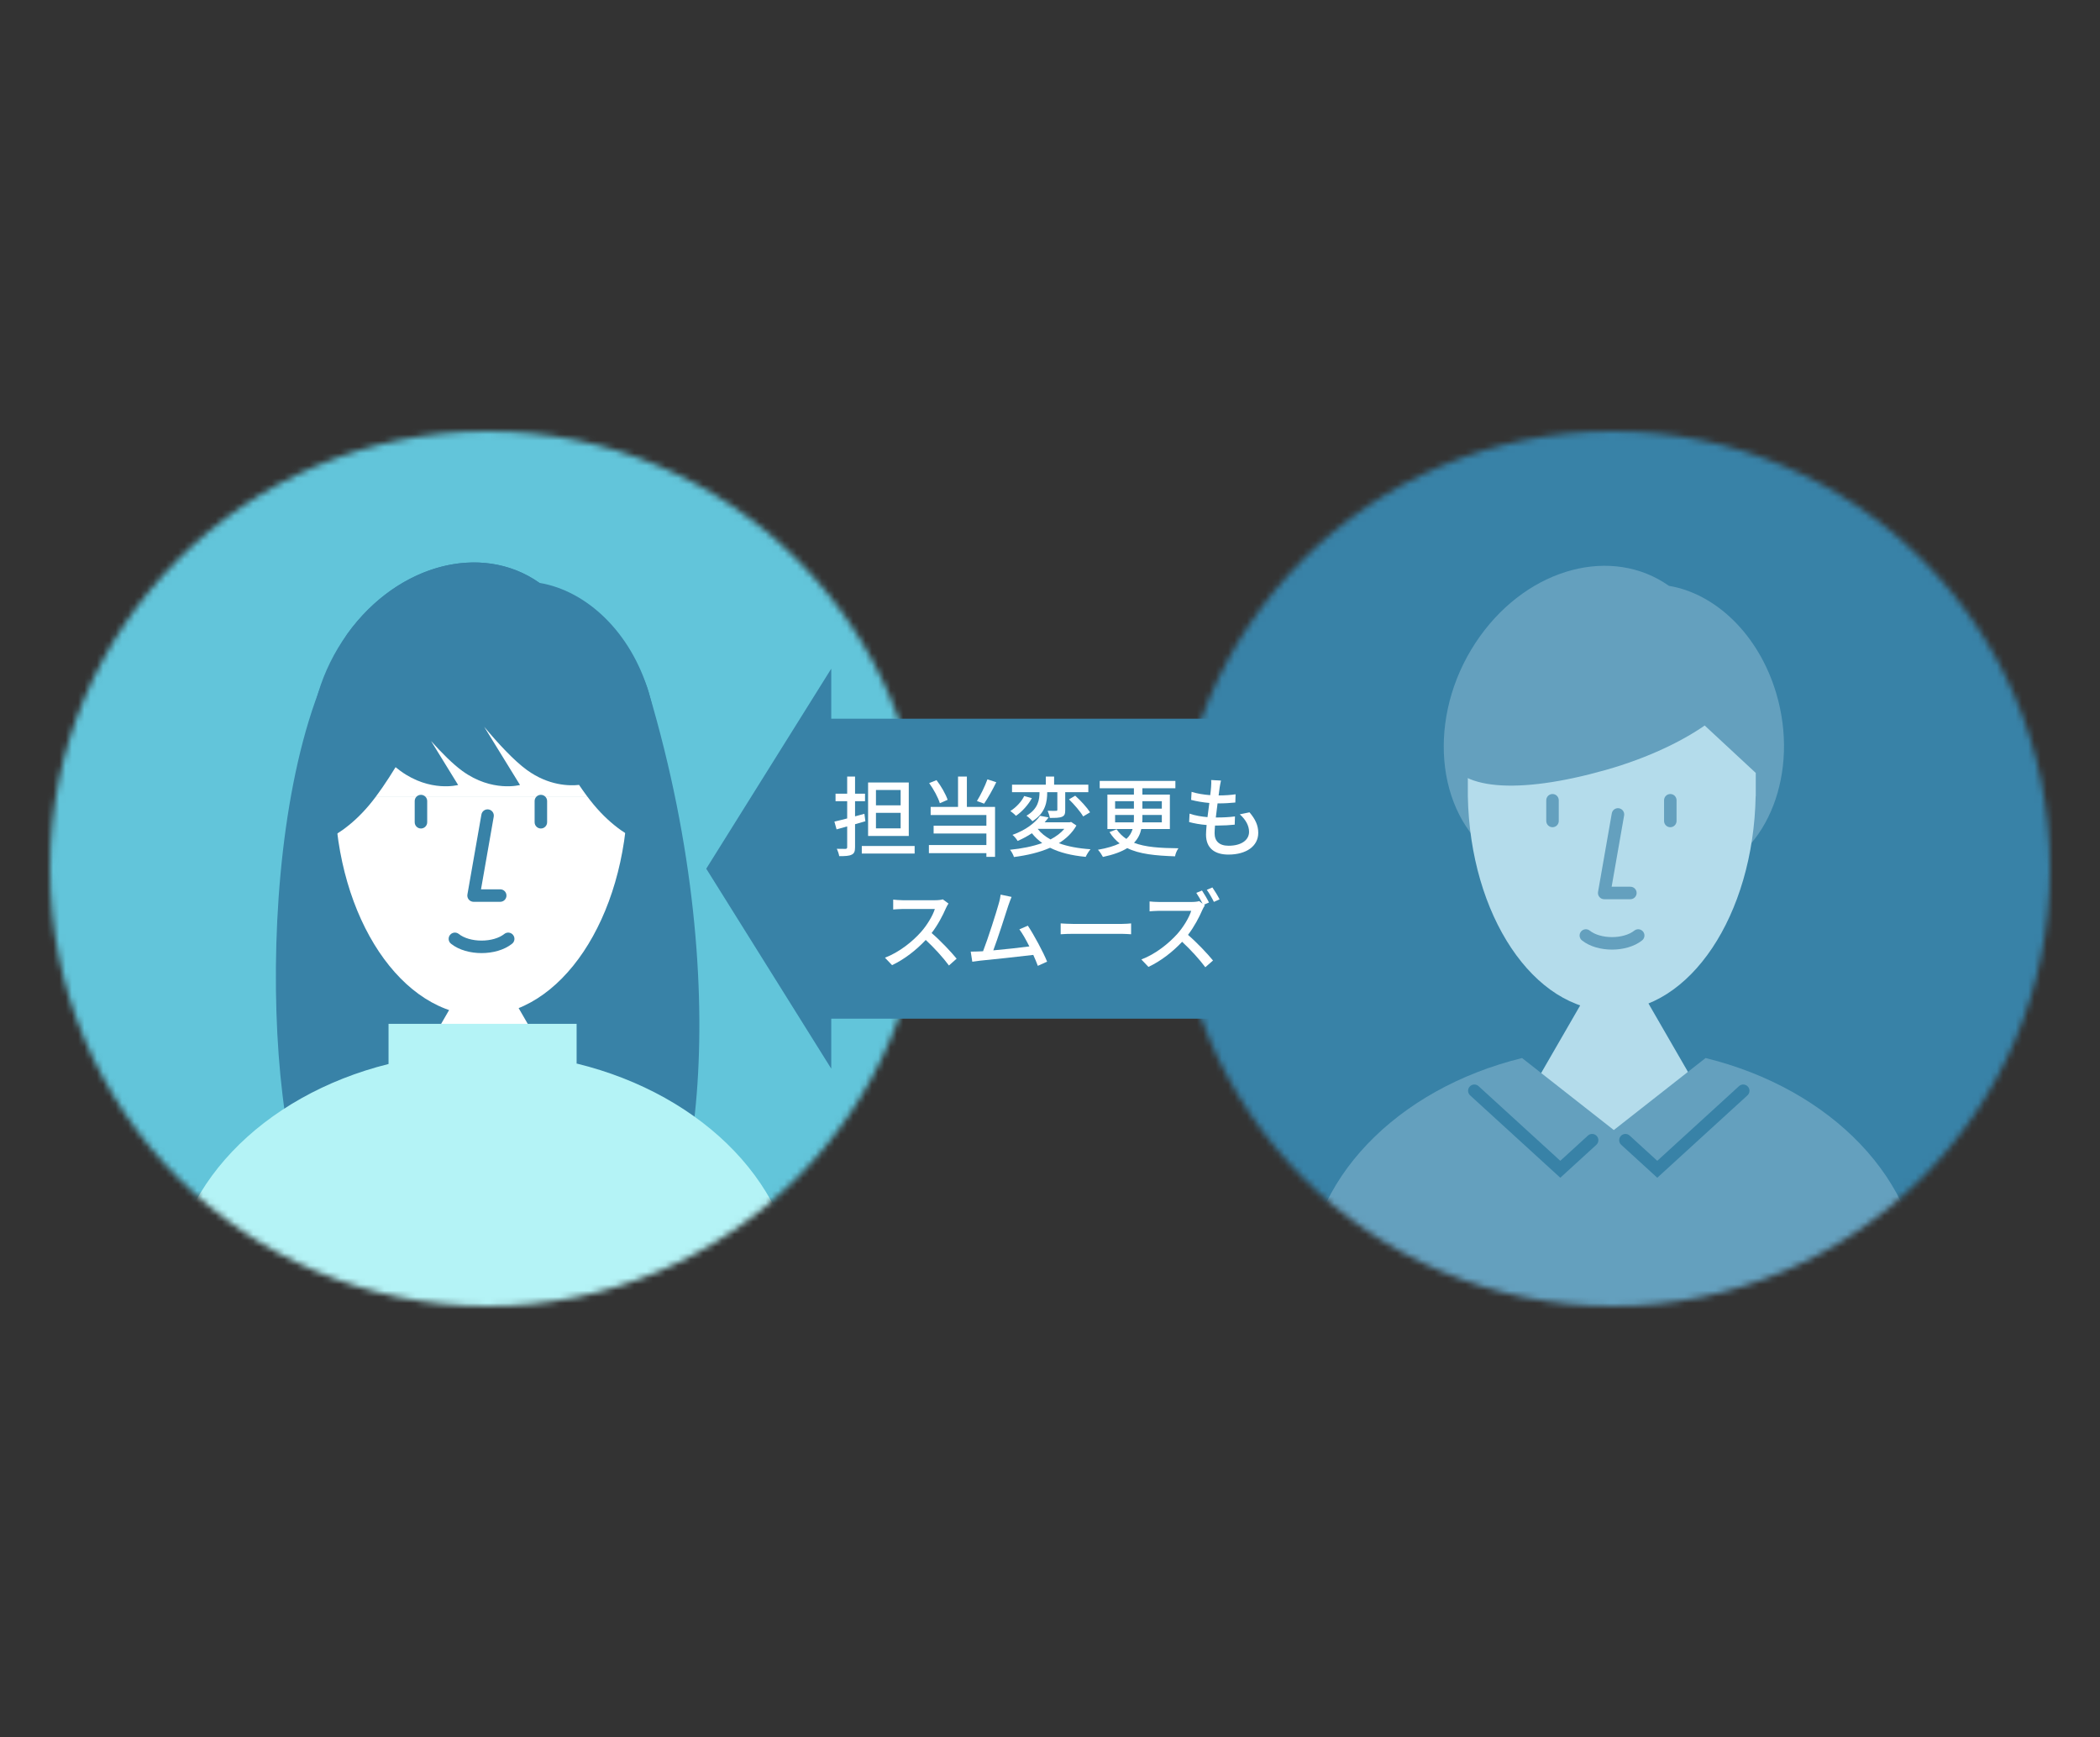 <svg width="336" height="278" viewBox="0 0 336 278" fill="none" xmlns="http://www.w3.org/2000/svg">
<rect x="0" y="0" width="336" height="278" fill="#333333" stroke="none"/>
<mask id="mask0_1736_70038" style="mask-type:alpha" maskUnits="userSpaceOnUse" x="8" y="69" width="140" height="140">
<path d="M148 139C148 177.66 116.66 209 78 209C39.34 209 8 177.66 8 139C8 100.34 39.34 69 78 69C116.66 69 148 100.34 148 139Z" fill="#6FCDE1"/>
</mask>
<g mask="url(#mask0_1736_70038)">
<path d="M174.244 133.43C174.244 187.047 130.957 230.513 77.559 230.513C24.162 230.513 -19.125 187.047 -19.125 133.43C-19.125 79.813 24.162 36.348 77.559 36.348C130.957 36.348 174.244 79.813 174.244 133.43Z" fill="#62C5DA"/>
<path fill-rule="evenodd" clip-rule="evenodd" d="M78.319 138.53C71.055 142.063 62.946 141.667 56.974 136.665C47.759 128.945 47.124 113.178 55.557 101.449C63.632 90.217 77.094 86.76 86.313 93.267C93.904 94.534 100.94 101.181 103.793 110.778C107.602 123.595 102.509 136.819 92.417 140.315C87.679 141.956 82.682 141.161 78.319 138.53Z" fill="#3882A7"/>
<path fill-rule="evenodd" clip-rule="evenodd" d="M76.712 155.423C67.861 176.314 57.512 200.494 51.555 195.504C42.34 187.784 39.677 125.818 55.558 101.449C63.905 89.839 78.007 86.537 87.23 93.958C94.761 96.299 101.748 103.894 103.794 110.778C118.383 159.87 110.747 201.511 100.654 205.007C94.314 207.203 84.257 179.501 76.712 155.423Z" fill="#3882A7"/>
<path d="M77.509 151.829L99.204 189.405H55.815L77.509 151.829Z" fill="white"/>
<path fill-rule="evenodd" clip-rule="evenodd" d="M87.081 111.321L53.557 123.743V127.522H100.461V123.743L87.081 111.321ZM77 162.493C64.272 162.493 53.912 146.93 53.557 127.526H100.443C100.088 146.93 89.728 162.493 77 162.493Z" fill="white"/>
<path fill-rule="evenodd" clip-rule="evenodd" d="M78.184 129.521C78.728 129.616 79.092 130.134 78.997 130.679L76.962 142.3H80.035C80.588 142.3 81.035 142.748 81.035 143.3C81.035 143.852 80.588 144.3 80.035 144.3H75.772C75.476 144.3 75.196 144.169 75.006 143.943C74.816 143.717 74.736 143.418 74.787 143.127L77.027 130.334C77.122 129.79 77.64 129.426 78.184 129.521Z" fill="#3882A7"/>
<path fill-rule="evenodd" clip-rule="evenodd" d="M72.002 149.601C72.347 149.17 72.977 149.1 73.408 149.445C74.241 150.112 75.593 150.505 77.047 150.505C78.502 150.505 79.853 150.112 80.687 149.445C81.118 149.1 81.747 149.17 82.092 149.601C82.437 150.032 82.367 150.661 81.936 151.006C80.638 152.045 78.791 152.505 77.047 152.505C75.304 152.505 73.457 152.045 72.159 151.006C71.727 150.661 71.657 150.032 72.002 149.601Z" fill="#3882A7"/>
<path fill-rule="evenodd" clip-rule="evenodd" d="M67.352 127.18C67.904 127.18 68.352 127.627 68.352 128.18V131.569C68.352 132.121 67.904 132.569 67.352 132.569C66.799 132.569 66.352 132.121 66.352 131.569V128.18C66.352 127.627 66.799 127.18 67.352 127.18Z" fill="#3882A7"/>
<path fill-rule="evenodd" clip-rule="evenodd" d="M86.539 127.18C87.091 127.18 87.539 127.627 87.539 128.18V131.569C87.539 132.121 87.091 132.569 86.539 132.569C85.987 132.569 85.539 132.121 85.539 131.569V128.18C85.539 127.627 85.987 127.18 86.539 127.18Z" fill="#3882A7"/>
<path fill-rule="evenodd" clip-rule="evenodd" d="M92.259 163.828H62.167V170.249C41.919 175.299 27.25 190.175 27.25 207.74C27.25 229.463 77.361 218.466 77.361 218.466C77.361 218.466 127.472 229.463 127.472 207.74C127.472 190.101 112.678 175.174 92.299 170.185L92.259 170.217V163.828Z" fill="#B4F3F6"/>
<path fill-rule="evenodd" clip-rule="evenodd" d="M47.193 135.896C47.193 135.896 53.319 135.715 59.117 128.765C60.443 127.176 61.874 125.065 63.292 122.756C63.562 122.978 63.827 123.184 64.085 123.371C68.838 126.821 73.302 125.606 73.302 125.606L68.966 118.564C70.664 120.465 72.442 122.251 73.985 123.371C78.738 126.821 83.202 125.606 83.202 125.606L77.463 116.285C79.647 118.9 82.197 121.678 84.307 123.21C87.791 125.739 91.12 125.761 92.649 125.593C93.453 126.78 94.244 127.858 95.002 128.765C100.799 135.715 106.925 135.896 106.925 135.896L93.451 101.77L81.403 104.913C81.403 104.913 82.104 106.431 83.241 108.745L81.074 105.225L73.325 109.566L71.734 106.983C72.356 105.692 72.715 104.913 72.715 104.913L60.667 101.77L58.781 106.546L52.346 110.152C52.346 110.152 53.711 112.061 55.645 114.489L47.193 135.896Z" fill="#3882A7"/>
</g>
<mask id="mask1_1736_70038" style="mask-type:alpha" maskUnits="userSpaceOnUse" x="188" y="69" width="140" height="140">
<path d="M328 139C328 177.66 296.66 209 258 209C219.34 209 188 177.66 188 139C188 100.34 219.34 69 258 69C296.66 69 328 100.34 328 139Z" fill="#6FCDE1"/>
</mask>
<g mask="url(#mask1_1736_70038)">
<path d="M355.119 133.429C355.119 187.046 311.832 230.512 258.434 230.512C205.037 230.512 161.75 187.046 161.75 133.429C161.75 79.812 205.037 36.347 258.434 36.347C311.832 36.347 355.119 79.812 355.119 133.429Z" fill="#3882A7"/>
<path fill-rule="evenodd" clip-rule="evenodd" d="M259.181 138.198C252.046 141.668 244.081 141.279 238.216 136.366C229.165 128.784 228.542 113.298 236.824 101.778C244.755 90.746 257.976 87.351 267.031 93.741C274.488 94.985 281.398 101.514 284.2 110.94C287.942 123.529 282.94 136.517 273.027 139.95C268.374 141.562 263.466 140.782 259.181 138.198Z" fill="#64A0BE"/>
<path d="M258.381 151.262L279.689 188.169H237.072L258.381 151.262Z" fill="#B4DCEB"/>
<path fill-rule="evenodd" clip-rule="evenodd" d="M267.781 111.476L234.854 123.677V127.388H234.854C235.204 146.445 245.379 161.729 257.879 161.729C270.379 161.729 280.554 146.445 280.904 127.388H280.922V123.677L267.781 111.476Z" fill="#B4DCEB"/>
<path fill-rule="evenodd" clip-rule="evenodd" d="M259.045 129.334C259.589 129.43 259.953 129.948 259.857 130.492L257.862 141.885H260.86C261.412 141.885 261.86 142.333 261.86 142.885C261.86 143.438 261.412 143.885 260.86 143.885H256.672C256.376 143.885 256.096 143.755 255.906 143.529C255.716 143.303 255.636 143.004 255.687 142.713L257.887 130.147C257.982 129.603 258.501 129.239 259.045 129.334Z" fill="#64A0BE"/>
<path fill-rule="evenodd" clip-rule="evenodd" d="M252.955 149.066C253.301 148.635 253.93 148.565 254.361 148.91C255.176 149.562 256.498 149.947 257.924 149.947C259.35 149.947 260.673 149.562 261.488 148.91C261.919 148.565 262.548 148.635 262.893 149.066C263.238 149.498 263.168 150.127 262.737 150.472C261.458 151.495 259.639 151.947 257.924 151.947C256.209 151.947 254.391 151.495 253.112 150.472C252.68 150.127 252.61 149.498 252.955 149.066Z" fill="#64A0BE"/>
<path fill-rule="evenodd" clip-rule="evenodd" d="M248.402 127.051C248.955 127.051 249.402 127.498 249.402 128.051V131.364C249.402 131.916 248.955 132.364 248.402 132.364C247.85 132.364 247.402 131.916 247.402 131.364V128.051C247.402 127.498 247.85 127.051 248.402 127.051Z" fill="#64A0BE"/>
<path fill-rule="evenodd" clip-rule="evenodd" d="M267.25 127.051C267.802 127.051 268.25 127.498 268.25 128.051V131.364C268.25 131.916 267.802 132.364 267.25 132.364C266.698 132.364 266.25 131.916 266.25 131.364V128.051C266.25 127.498 266.698 127.051 267.25 127.051Z" fill="#64A0BE"/>
<path d="M256.843 123.224C242.872 127.166 232.952 126.453 231.551 120.842C230.151 115.232 237.799 106.85 251.77 102.908C265.741 98.965 278.202 100.318 279.603 105.928C281.004 111.538 270.814 119.282 256.843 123.224Z" fill="#64A0BE"/>
<path fill-rule="evenodd" clip-rule="evenodd" d="M243.533 169.3C223.523 174.203 209 188.862 209 206.183C209 227.518 231.036 244.814 258.218 244.814C285.4 244.814 307.436 227.518 307.436 206.183C307.436 188.858 292.907 174.198 272.891 169.297L258.21 180.82L243.533 169.3Z" fill="#64A0BE"/>
<path fill-rule="evenodd" clip-rule="evenodd" d="M279.655 173.859C280.027 174.266 279.999 174.899 279.591 175.271L265.164 188.452L259.396 183.182C258.988 182.81 258.96 182.177 259.332 181.769C259.705 181.362 260.337 181.333 260.745 181.706L265.164 185.743L278.242 173.795C278.65 173.422 279.282 173.451 279.655 173.859Z" fill="#3882A7"/>
<path fill-rule="evenodd" clip-rule="evenodd" d="M235.156 173.859C234.783 174.266 234.812 174.899 235.22 175.271L249.647 188.452L255.415 183.182C255.822 182.81 255.851 182.177 255.479 181.769C255.106 181.362 254.473 181.333 254.066 181.706L249.647 185.743L236.568 173.795C236.161 173.422 235.528 173.451 235.156 173.859Z" fill="#3882A7"/>
</g>
<path fill-rule="evenodd" clip-rule="evenodd" d="M133 171L113 139L133 107V115L206 115L206 163L133 163V171Z" fill="#3882A7"/>
<path d="M144.102 128.86H140.154V126.41H144.102V128.86ZM144.102 132.542H140.154V130.064H144.102V132.542ZM145.404 125.206H138.894V133.76H145.404V125.206ZM138.46 131.408L138.306 130.218L136.808 130.624V128.202H138.404V126.998H136.808V124.254H135.548V126.998H133.686V128.202H135.548V130.96C134.778 131.156 134.078 131.338 133.504 131.464L133.854 132.71C134.386 132.57 134.946 132.402 135.548 132.234V135.552C135.548 135.762 135.464 135.818 135.268 135.832C135.1 135.832 134.512 135.832 133.896 135.818C134.05 136.14 134.232 136.672 134.274 136.994C135.226 136.994 135.856 136.966 136.262 136.756C136.668 136.574 136.808 136.238 136.808 135.566V131.884L138.46 131.408ZM137.886 135.37V136.574H146.342V135.37H137.886Z" fill="white"/>
<path d="M157.99 124.702C157.598 125.794 156.884 127.25 156.31 128.174L157.458 128.594C158.06 127.712 158.816 126.368 159.404 125.164L157.99 124.702ZM151.62 127.978C151.326 127.096 150.598 125.808 149.842 124.828L148.666 125.304C149.38 126.284 150.108 127.628 150.374 128.524L151.62 127.978ZM154.7 124.254H153.286V129.112H148.904V130.414H157.822V132.122H149.38V133.368H157.822V135.216H148.624V136.518H157.822V137.106H159.208V129.112H154.7V124.254Z" fill="white"/>
<path d="M167.552 126.76H169.176V129.546C169.176 129.7 169.134 129.742 168.966 129.742C168.798 129.756 168.21 129.756 167.622 129.728C167.762 130.064 167.93 130.54 167.972 130.876C168.868 130.876 169.498 130.876 169.918 130.694C170.366 130.512 170.436 130.176 170.436 129.588V126.76H174.132V125.556H168.658V124.254H167.328V125.556H161.924V126.76H166.32C166.32 127.908 166.138 129.406 164.234 130.526C164.528 130.722 164.976 131.128 165.186 131.408C167.314 130.078 167.552 128.23 167.552 126.788V126.76ZM171.038 127.908C171.878 128.72 172.886 129.896 173.306 130.638L174.412 129.98C173.922 129.21 172.9 128.09 172.032 127.32L171.038 127.908ZM163.87 127.376C163.478 128.23 162.582 129.196 161.658 129.77C161.91 129.952 162.33 130.288 162.554 130.54C163.548 129.868 164.528 128.762 165.102 127.712L163.87 127.376ZM166.054 132.626H170.296C169.722 133.298 168.966 133.858 168.084 134.32C167.244 133.858 166.544 133.298 166.04 132.64L166.054 132.626ZM171.374 131.52L171.15 131.576H167.146C167.37 131.324 167.58 131.058 167.776 130.792L166.404 130.54C165.634 131.646 164.164 132.808 161.994 133.592C162.26 133.788 162.638 134.236 162.82 134.558C163.674 134.194 164.43 133.774 165.102 133.326C165.578 133.928 166.124 134.446 166.754 134.894C165.228 135.44 163.464 135.79 161.602 135.972C161.84 136.238 162.148 136.826 162.232 137.134C164.304 136.868 166.306 136.406 168.014 135.65C169.568 136.434 171.472 136.896 173.712 137.106C173.866 136.756 174.202 136.21 174.482 135.888C172.55 135.762 170.828 135.44 169.414 134.922C170.59 134.194 171.556 133.27 172.228 132.094L171.374 131.52Z" fill="white"/>
<path d="M178.416 131.59V130.4H181.426V130.904C181.426 131.142 181.426 131.366 181.398 131.59H178.416ZM178.416 128.202H181.426V129.392H178.416V128.202ZM185.892 128.202V129.392H182.784V128.202H185.892ZM185.892 131.59H182.756C182.784 131.366 182.784 131.156 182.784 130.918V130.4H185.892V131.59ZM187.18 132.654V127.138H182.784V126.13H188.062V124.954H175.952V126.13H181.426V127.138H177.184V132.654H181.216C181.048 133.228 180.754 133.76 180.222 134.236C179.606 133.83 179.088 133.326 178.654 132.696L177.52 133.144C177.982 133.872 178.514 134.474 179.144 134.95C178.304 135.356 177.198 135.706 175.672 135.972C175.966 136.266 176.316 136.826 176.47 137.12C178.178 136.756 179.452 136.28 180.362 135.706C182.322 136.672 184.87 136.91 188.006 137.022C188.076 136.588 188.314 136.042 188.552 135.734C185.584 135.706 183.232 135.552 181.44 134.852C182.084 134.194 182.434 133.452 182.602 132.654H187.18Z" fill="white"/>
<path d="M195.356 124.898L193.788 124.814C193.816 125.094 193.816 125.36 193.774 125.92C193.746 126.284 193.704 126.732 193.634 127.236C192.598 127.152 191.506 126.984 190.652 126.704L190.582 127.992C191.436 128.216 192.486 128.398 193.494 128.482C193.396 129.224 193.298 130.008 193.2 130.75C192.248 130.666 191.24 130.512 190.33 130.19L190.26 131.534C191.058 131.758 192.038 131.926 193.06 132.01C193.004 132.64 192.962 133.172 192.962 133.536C192.962 135.86 194.516 136.742 196.546 136.742C199.444 136.742 201.32 135.37 201.32 133.27C201.32 132.066 200.858 131.086 199.92 129.98L198.366 130.302C199.346 131.17 199.85 132.15 199.85 133.102C199.85 134.418 198.618 135.328 196.574 135.328C195.076 135.328 194.334 134.586 194.334 133.312C194.334 133.018 194.362 132.584 194.404 132.094C194.586 132.094 194.754 132.094 194.936 132.094C195.846 132.094 196.7 132.038 197.554 131.954L197.596 130.638C196.644 130.764 195.636 130.806 194.726 130.806C194.656 130.806 194.6 130.806 194.53 130.806C194.614 130.078 194.712 129.28 194.81 128.552H194.838C195.986 128.552 196.784 128.496 197.652 128.412L197.694 127.096C196.952 127.208 196.014 127.278 194.978 127.278C195.048 126.746 195.104 126.312 195.146 126.004C195.202 125.668 195.258 125.332 195.356 124.898Z" fill="white"/>
<path d="M151.759 144.578L150.849 143.906C150.611 143.99 150.149 144.046 149.631 144.046H144.437C144.003 144.046 143.191 143.99 142.911 143.948V145.53C143.135 145.516 143.891 145.446 144.437 145.446H149.575C149.239 146.538 148.301 148.078 147.349 149.142C145.963 150.696 143.863 152.376 141.595 153.244L142.729 154.434C144.731 153.496 146.621 151.998 148.119 150.402C149.505 151.69 150.905 153.23 151.829 154.49L153.061 153.398C152.193 152.334 150.499 150.528 149.057 149.296C150.037 148.036 150.863 146.454 151.353 145.306C151.451 145.068 151.661 144.718 151.759 144.578Z" fill="white"/>
<path d="M161.853 143.514L160.103 143.15C160.047 143.556 159.991 143.934 159.795 144.606C159.403 146.02 158.073 150.206 157.289 152.208C157.079 152.222 156.883 152.222 156.715 152.236C156.295 152.264 155.749 152.264 155.315 152.264L155.567 153.888C155.987 153.832 156.449 153.762 156.799 153.72C158.619 153.552 163.099 153.062 165.325 152.796C165.619 153.44 165.871 154.056 166.053 154.546L167.537 153.874C166.935 152.376 165.437 149.59 164.457 148.12L163.099 148.708C163.589 149.352 164.163 150.374 164.695 151.438C163.197 151.634 160.831 151.9 158.927 152.068C159.627 150.22 160.901 146.258 161.321 144.928C161.531 144.312 161.699 143.892 161.853 143.514Z" fill="white"/>
<path d="M169.707 147.756V149.492C170.183 149.45 171.023 149.422 171.793 149.422H179.409C180.025 149.422 180.669 149.478 180.977 149.492V147.756C180.627 147.784 180.081 147.84 179.409 147.84H171.793C171.037 147.84 170.169 147.784 169.707 147.756Z" fill="white"/>
<path d="M192.319 142.492L191.409 142.87C191.745 143.36 192.137 144.046 192.417 144.606L191.871 144.186C191.633 144.27 191.171 144.326 190.653 144.326H185.459C185.025 144.326 184.213 144.284 183.933 144.242V145.824C184.157 145.81 184.913 145.74 185.459 145.74H190.597C190.261 146.832 189.323 148.372 188.371 149.436C186.985 150.976 184.885 152.67 182.617 153.524L183.751 154.714C185.753 153.776 187.643 152.292 189.141 150.696C190.527 151.984 191.927 153.524 192.851 154.77L194.083 153.692C193.215 152.628 191.521 150.822 190.079 149.59C191.059 148.316 191.885 146.748 192.375 145.6C192.473 145.362 192.683 144.998 192.781 144.872L192.641 144.76L193.439 144.41C193.187 143.892 192.669 143.01 192.319 142.492ZM193.985 142.002L193.089 142.38C193.467 142.912 193.929 143.71 194.223 144.312L195.133 143.906C194.881 143.402 194.349 142.52 193.985 142.002Z" fill="white"/>
</svg>
